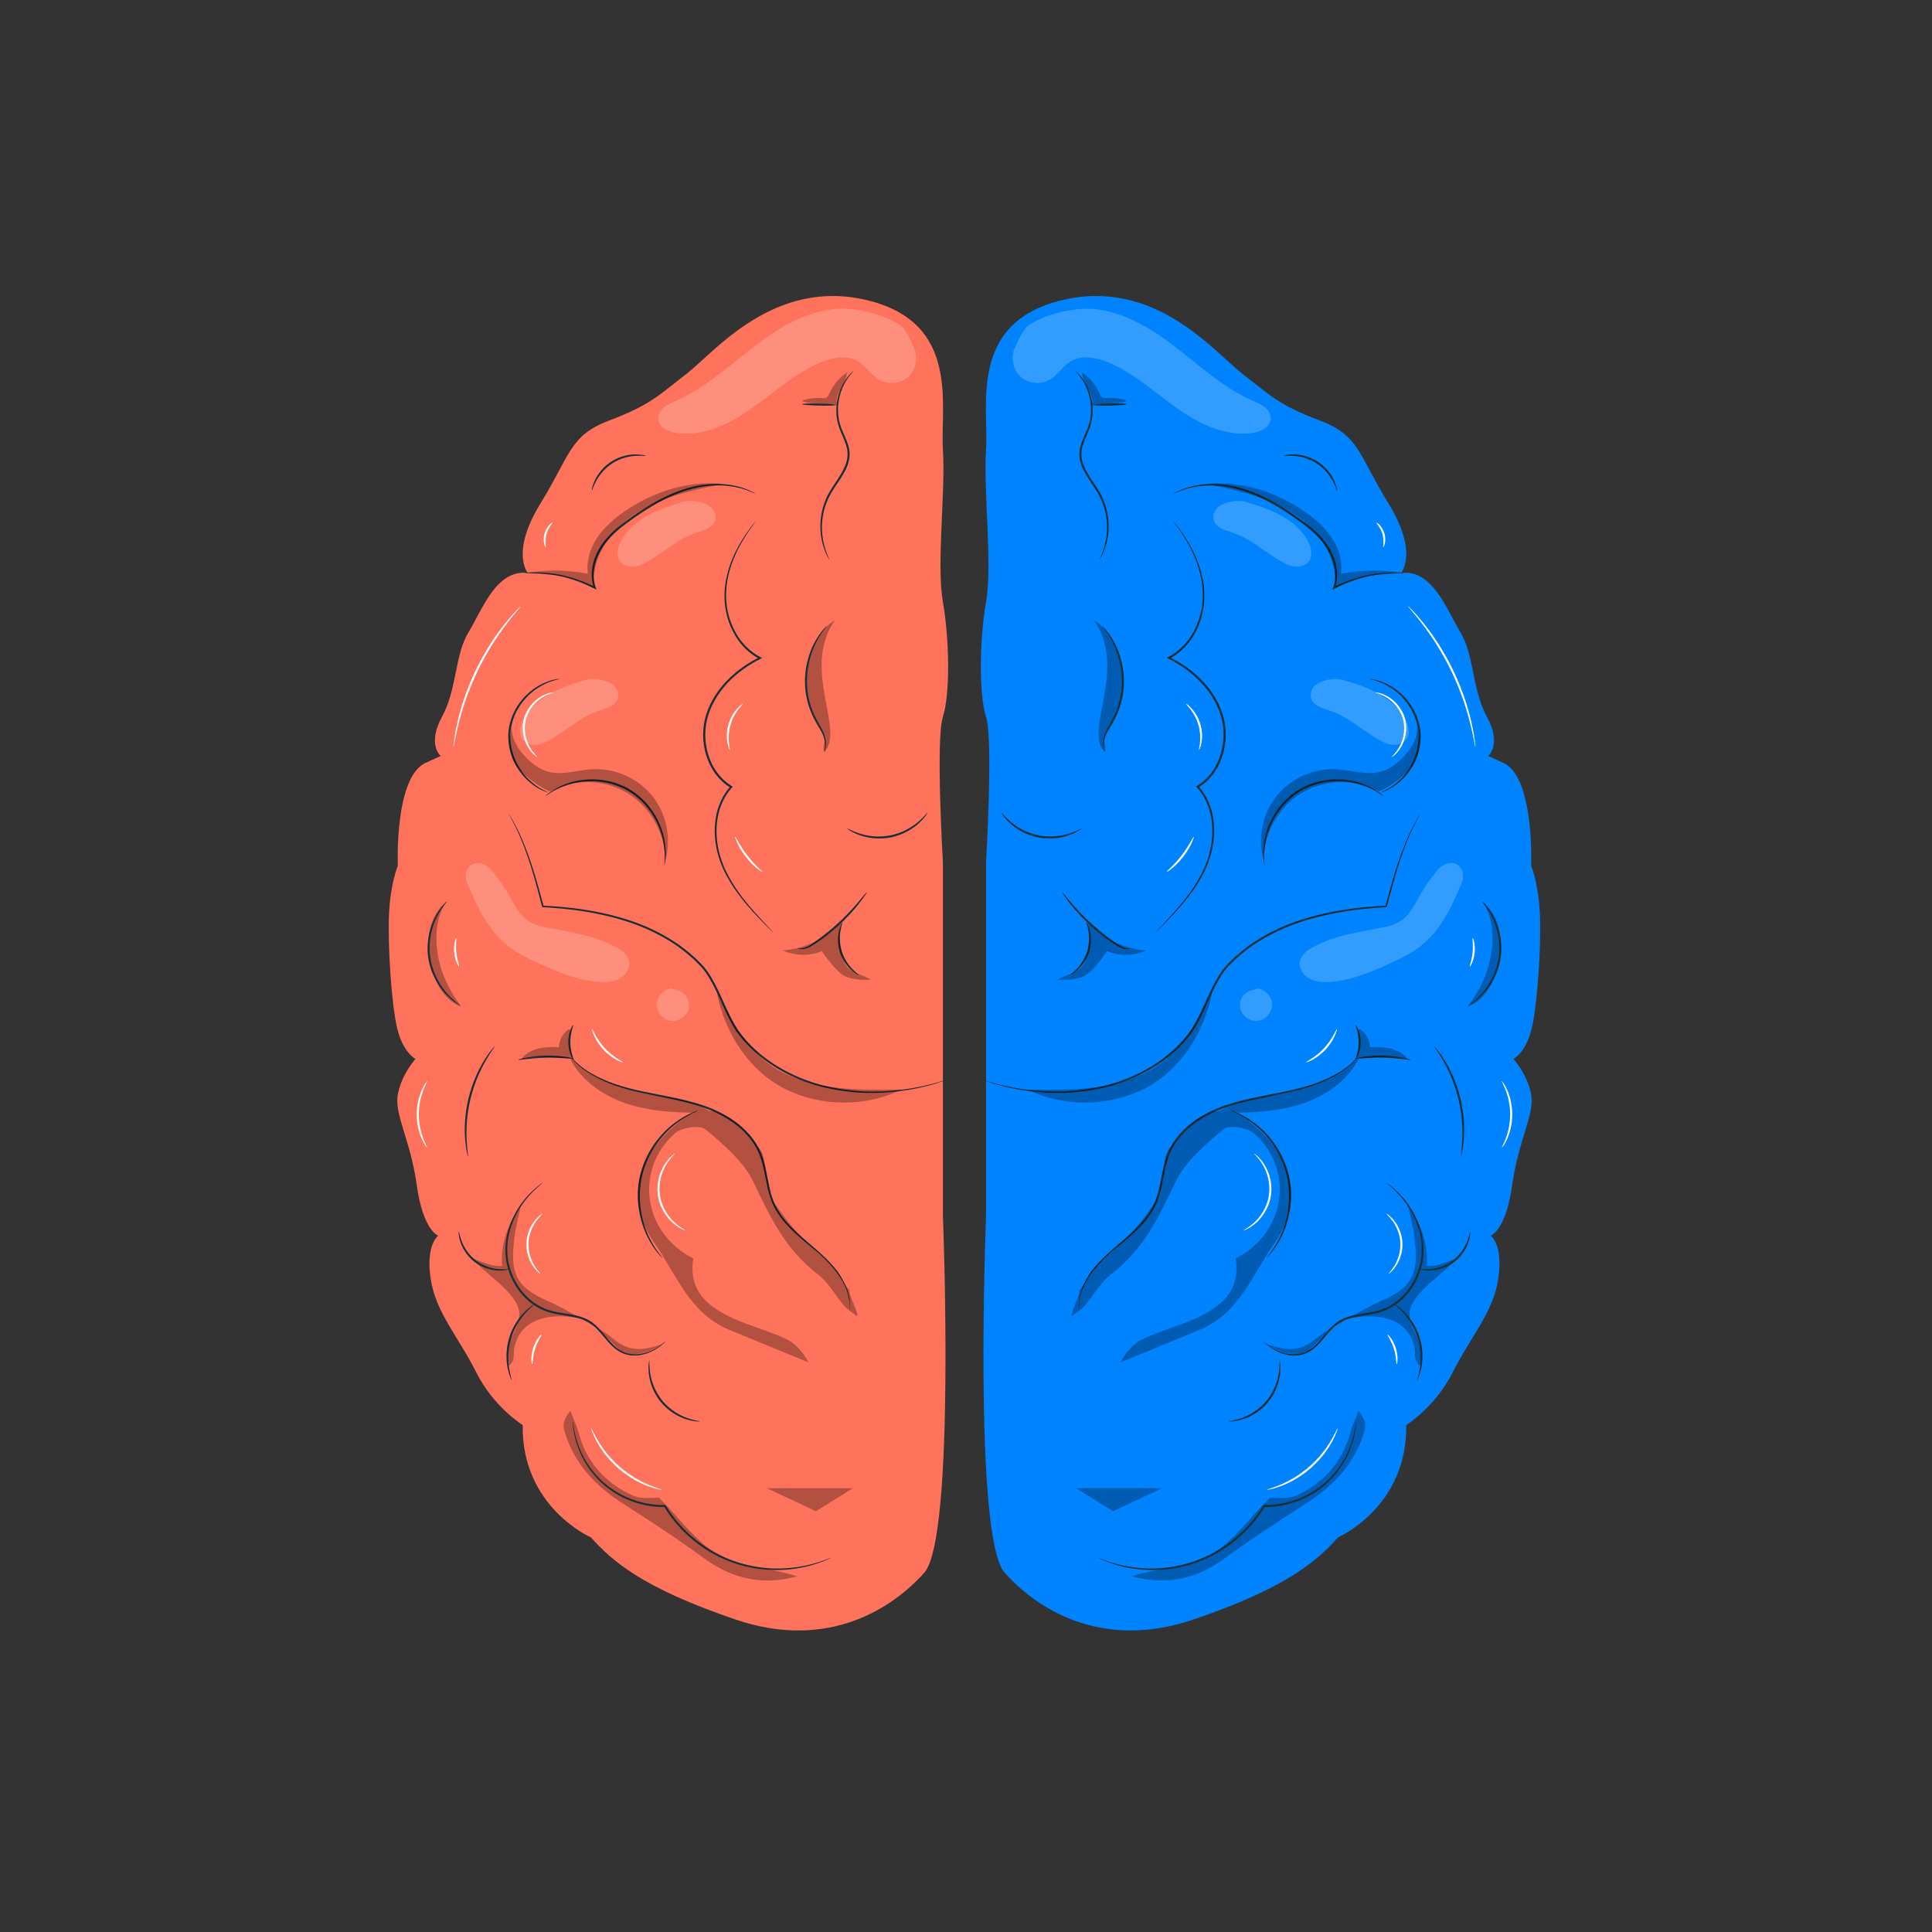 <svg xmlns="http://www.w3.org/2000/svg" xmlns:xlink="http://www.w3.org/1999/xlink" id="Layer_1" x="0px" y="0px" viewBox="0 0 500 500" style="enable-background:new 0 0 500 500;" xml:space="preserve"><rect x="0" y="0" width="500" height="500" fill="#333333" stroke="none"/><style type="text/css">	.st0{fill:#0083FF;}	.st1{opacity:0.3;}	.st2{fill:#1A2E35;}	.st3{opacity:0.2;}	.st4{fill:#FFFFFF;}	.st5{fill:#FF735D;}</style><g>	<g>		<g>			<path class="st0" d="M362.61,148.28c0,0,4.57-5.23-3.27-17.97s-7.51-17.64-17.97-21.56c-10.45-3.92-12.74-6.53-19.93-12.09     s-22.54-24.83-46.72-18.95c-24.18,5.88-18.8,27.44-19.53,38.55s1.71,29.73,0,39.53c-1.71,9.8-1.89,23.85,0,29.73     c1.89,5.88,0,37.57,0,37.57v91.48c0,0-3.34,83.31,4.83,92.46c8.17,9.15,24.88,20.26,48.87,12.09s31.83-15.03,37.38-21.24     c0,0,18.01-7.84,17.66-29.08c0,0,7.49-4.57,12.07-13.72c4.57-9.15,10.45-15.36,11.76-24.18s-1.96-11.11-1.96-11.11     s3.92-1.31,5.55-13.07c1.63-11.76,5.88-18.3,4.9-23.52c-0.98-5.23-4.57-9.15-4.57-9.15s3.23-1.63,4.72-7.84s2.47-21.24,2.14-29.4     c-0.33-8.17-2.29-12.74-2.29-12.74s0.98-23.52-7.51-26.79l-3.59-1.63c0,0,3.59-2.94-0.33-10.13c-3.92-7.19-3.27-16.01-6.86-21.89     C374.37,157.76,370.77,147.3,362.61,148.28z"></path>		</g>		<g>			<g>				<g class="st1">					<path d="M364.43,312.19c-0.05,0.01-0.08,0.02-0.1,0.03C364.35,312.21,364.39,312.2,364.43,312.19z"></path>				</g>				<g class="st1">					<path d="M364.33,312.21C364.29,312.22,364.28,312.23,364.33,312.21L364.33,312.21z"></path>				</g>				<g class="st1">					<path d="M364.43,312.19C364.54,312.15,364.66,312.12,364.43,312.19L364.43,312.19z"></path>				</g>				<g class="st1">					<path d="M366.06,320.12c-0.32-2.67-1.08-5.29-1.63-7.94c3.02,3.95,5.31,9.53,4.83,15.43c2.79,0.32,6.65-1.67,7.84-1.99       c-3.3,3.89-11.01,8.53-12.15,13.23c-1.18,4.91,4.99,9.12,2.49,14.59c-1.78-1.58-0.96-2.79-1.34-4.62       c-1.94-9.3-12.54-8.71-17.44-7.46c2.9-1.7,5.89-3.41,8.69-4.62C365.95,333.03,367.17,329.32,366.06,320.12z"></path>				</g>				<g class="st1">					<path d="M343.54,344.31c0.48-0.26,0.97-0.54,1.47-0.83l-6.73,6.41c-1.6,0.56-4.86,1.56-10.64-2.14       C337.52,351.49,339.45,346.56,343.54,344.31z"></path>				</g>				<g class="st1">					<path d="M348.66,341.36c-1.24,0.73-2.47,1.45-3.66,2.13l1.22-1.16C346.44,342.07,347.35,341.69,348.66,341.36z"></path>				</g>			</g>			<g class="st1">				<path d="M328.61,387.65c-5.23,5.17-9.64,11.64-15.76,15c-5.78,3.17-13.35,3.09-19.94,5.3c8.86,2.44,16.74,0.72,24.13-4.7      c6.81-5,13.9-9.63,21.03-14.18c7.28-4.65,12.78-10.59,15.14-19.04c0.38-1.38,0.05-2.96-1.64-4.9c-0.74,1.96-1.65,3.88-2.2,5.9      c-2.08,7.65-7.03,12.89-14.03,16.05C333.21,388.05,330.4,387.53,328.61,387.65z"></path>			</g>			<g class="st1">				<path d="M283.15,160.55c8.79,12.57-2.86,28.62,2.77,34.09c0.57-1.59-0.79-3.38,0.17-4.6      C293.88,180.19,291.16,165.44,283.15,160.55z"></path>			</g>			<g class="st1">				<path d="M278.47,385.15c3.58,2.22,6.66,4.14,9.58,5.95c3.94-1.85,8.17-3.83,12.7-5.95      C293.18,385.15,285.87,385.15,278.47,385.15z"></path>			</g>		</g>		<g>			<g>				<path class="st2" d="M254.06,279.38c0-0.01,0.13,0.02,0.38,0.09c0.27,0.08,0.63,0.19,1.09,0.32c0.49,0.15,1.07,0.33,1.76,0.54      c0.7,0.2,1.52,0.37,2.44,0.6c3.67,0.86,9.11,1.77,15.86,1.53c3.37-0.2,7.04-0.64,10.89-1.62c3.83-1.02,7.8-2.58,11.59-4.91      c3.77-2.32,7.39-5.44,10.19-9.34c2.62-4.06,4.15-8.94,6.77-13.44c0.61-1.02,1.26-2.02,2.04-2.92c0.77-0.9,1.63-1.68,2.45-2.5      c1.74-1.53,3.52-2.98,5.43-4.17c3.78-2.44,7.79-4.23,11.75-5.5c7.94-2.55,15.54-3.36,22.01-3.67l-0.18,0.15      c1.03-3.83,1.99-7.29,2.97-10.3c0.97-3.01,1.96-5.55,2.86-7.59c1.82-4.08,3.25-6.12,3.25-6.12c0.01,0.01-0.06,0.14-0.2,0.41      c-0.16,0.29-0.37,0.68-0.64,1.17c-0.54,1.04-1.33,2.58-2.2,4.62c-0.87,2.04-1.83,4.59-2.76,7.6c-0.95,3-1.88,6.47-2.88,10.3      l-0.04,0.14l-0.15,0.01c-6.44,0.35-14,1.19-21.87,3.74c-3.93,1.27-7.89,3.05-11.62,5.46c-1.89,1.18-3.64,2.61-5.36,4.12      c-0.8,0.81-1.66,1.59-2.41,2.46c-0.75,0.86-1.39,1.84-1.98,2.84c-2.58,4.43-4.11,9.31-6.79,13.46      c-2.88,4.01-6.53,7.13-10.37,9.48c-3.85,2.34-7.87,3.91-11.74,4.92c-3.88,0.97-7.59,1.39-10.98,1.57      c-6.8,0.19-12.26-0.78-15.93-1.7c-0.92-0.25-1.74-0.43-2.43-0.65c-0.68-0.23-1.27-0.43-1.75-0.59      c-0.45-0.16-0.81-0.28-1.07-0.37C254.17,279.44,254.05,279.39,254.06,279.38z"></path>			</g>		</g>		<g>			<g>				<path class="st2" d="M279.29,338.92c-0.01,0-0.02-0.09-0.04-0.27c-0.02-0.21-0.03-0.47-0.06-0.8c0.02-0.7,0.03-1.75,0.38-3.04      c0.62-2.61,2.63-6.07,6.06-9.39c1.7-1.67,3.73-3.3,5.82-5.13c2.08-1.83,4.28-3.87,5.97-6.47c0.84-1.3,1.54-2.73,2.01-4.28      c0.49-1.55,0.81-3.19,1.14-4.86c0.33-1.67,0.66-3.39,1.22-5.09c0.55-1.7,1.39-3.34,2.48-4.81c2.19-2.97,5.13-5.15,8.18-6.73      c3.06-1.6,6.25-2.58,9.3-3.33c6.12-1.45,11.73-2.2,16.25-3.58c4.54-1.31,7.97-3.11,10.1-4.66c1.08-0.76,1.85-1.45,2.36-1.91      c0.23-0.22,0.42-0.4,0.57-0.55c0.13-0.12,0.2-0.18,0.21-0.17c0,0-0.88,1.2-3.02,2.8c-2.11,1.61-5.55,3.48-10.12,4.85      c-4.55,1.43-10.17,2.22-16.24,3.69c-3.03,0.76-6.17,1.74-9.17,3.31c-2.99,1.56-5.87,3.7-7.99,6.58      c-1.07,1.43-1.87,3.01-2.41,4.66c-0.55,1.65-0.88,3.35-1.21,5.02c-0.33,1.67-0.66,3.33-1.16,4.91      c-0.49,1.59-1.22,3.07-2.09,4.39c-1.75,2.66-3.99,4.71-6.09,6.53c-2.11,1.83-4.15,3.43-5.85,5.07      c-3.42,3.25-5.44,6.63-6.12,9.17C279.07,337.43,279.38,338.93,279.29,338.92z"></path>			</g>		</g>		<g>			<g>				<path class="st2" d="M365.11,274.28c-0.03,0.16-3.2-0.49-7.16-0.56c-3.96-0.09-7.15,0.42-7.17,0.26      c-0.01-0.07,0.77-0.28,2.07-0.48c1.3-0.2,3.11-0.35,5.11-0.31s3.81,0.27,5.1,0.52C364.35,273.97,365.13,274.21,365.11,274.28z"></path>			</g>		</g>		<g>			<g>				<path class="st2" d="M350.86,265.24c0.1-0.09,1.31,1.83,1.27,4.53c-0.01,2.7-1.25,4.6-1.34,4.51c-0.15-0.06,0.81-1.97,0.81-4.51      C351.63,267.22,350.7,265.3,350.86,265.24z"></path>			</g>		</g>		<g>			<g>				<path class="st2" d="M327.74,325.62c-0.11-0.08,1.8-1.92,3.57-5.69c0.89-1.87,1.67-4.24,2.06-6.95c0.4-2.7,0.34-5.76-0.37-8.83      c-0.76-3.06-2.09-5.81-3.68-8.04c-1.58-2.24-3.35-3.99-4.99-5.25c-3.29-2.55-5.83-3.32-5.76-3.45c0.01-0.02,0.16,0.03,0.45,0.13      c0.29,0.11,0.73,0.24,1.26,0.49c1.08,0.46,2.59,1.27,4.28,2.52s3.53,3,5.16,5.27c1.63,2.26,3.02,5.06,3.79,8.2      c0.74,3.15,0.77,6.27,0.34,9.02c-0.43,2.76-1.27,5.16-2.21,7.04c-0.94,1.89-1.92,3.29-2.67,4.19c-0.36,0.47-0.69,0.78-0.9,1.01      C327.87,325.52,327.75,325.64,327.74,325.62z"></path>			</g>		</g>		<g>			<g>				<path class="st2" d="M326.88,347.07c0.04-0.05,0.77,0.76,2.42,1.74c0.82,0.48,1.88,1.01,3.19,1.35c1.3,0.33,2.88,0.49,4.5,0.02      c1.64-0.43,3.13-1.63,4.44-3.15c1.34-1.49,2.57-3.33,4.44-4.75c1.9-1.43,4.37-1.95,6.81-2.32c2.44-0.38,4.99-0.77,7.21-2.14      c1.12-0.64,2.14-1.43,3.02-2.33c0.9-0.88,1.68-1.86,2.32-2.9c1.33-2.06,2.11-4.33,2.5-6.54c0.35-2.22,0.22-4.38-0.17-6.35      c-0.41-1.96-1.09-3.72-1.86-5.24c-1.55-3.06-3.45-5.14-4.82-6.47c-0.69-0.66-1.25-1.16-1.65-1.47c-0.39-0.32-0.59-0.5-0.58-0.51      s0.23,0.13,0.65,0.43c0.42,0.29,1.01,0.76,1.73,1.41c1.43,1.29,3.39,3.36,5.01,6.45c0.81,1.54,1.52,3.32,1.96,5.32      c0.42,2,0.56,4.22,0.22,6.51c-0.38,2.27-1.18,4.61-2.54,6.74c-0.66,1.07-1.46,2.09-2.39,3c-0.91,0.93-1.96,1.75-3.13,2.41      c-1.15,0.68-2.4,1.17-3.66,1.5c-1.26,0.32-2.52,0.5-3.74,0.7c-2.43,0.37-4.8,0.86-6.6,2.2c-1.79,1.33-3.03,3.14-4.4,4.65      c-1.34,1.52-2.93,2.79-4.67,3.21c-1.72,0.47-3.35,0.28-4.68-0.1c-1.34-0.37-2.4-0.94-3.22-1.46      C327.55,347.93,326.88,347.07,326.88,347.07z"></path>			</g>		</g>		<g>			<g>				<path class="st2" d="M318.11,367.85c-0.01-0.1,1.27-0.17,3.2-0.85c1.91-0.66,4.45-2.06,6.43-4.44c1.98-2.39,2.89-5.14,3.19-7.14      c0.31-2.01,0.15-3.29,0.25-3.3c0.03,0,0.1,0.31,0.16,0.89c0.06,0.58,0.07,1.42-0.04,2.46c-0.21,2.06-1.09,4.94-3.15,7.43      c-2.06,2.48-4.73,3.88-6.72,4.46c-1,0.3-1.83,0.44-2.41,0.49C318.43,367.9,318.11,367.89,318.11,367.85z"></path>			</g>		</g>		<g>			<g>				<path class="st2" d="M284.18,403.16c0.01-0.02,0.29,0.08,0.82,0.29c0.52,0.21,1.31,0.49,2.33,0.83c2.04,0.64,5.08,1.41,8.9,1.61      c3.81,0.2,8.44-0.24,13.2-1.95c4.74-1.72,9.59-4.74,13.52-9.05c1.53-1.66,2.86-3.45,3.95-5.26l0.08-0.13h0.15      c5.05,0.08,9.73-1.53,13.28-3.88c3.6-2.34,6.04-5.43,7.57-8.21c1.54-2.8,2.22-5.31,2.56-7.04c0.17-0.87,0.27-1.55,0.32-2.01      c0.05-0.46,0.09-0.7,0.11-0.7s0.01,0.24-0.01,0.71c-0.02,0.46-0.08,1.15-0.23,2.03c-0.29,1.75-0.92,4.31-2.44,7.17      c-1.51,2.85-3.97,6.01-7.62,8.43c-3.61,2.42-8.38,4.09-13.55,4.02l0.23-0.13c-1.11,1.84-2.46,3.66-4.01,5.35      c-3.99,4.38-8.92,7.44-13.74,9.16c-4.84,1.71-9.53,2.11-13.38,1.86c-3.87-0.25-6.91-1.08-8.95-1.79      c-1.02-0.37-1.79-0.68-2.31-0.92C284.44,403.31,284.17,403.18,284.18,403.16z"></path>			</g>		</g>		<g>			<g>				<path class="st2" d="M366.8,357.17c-0.09-0.03,0.37-1.19,0.66-3.14c0.3-1.94,0.35-4.73-0.52-7.61      c-0.86-2.88-2.43-5.18-3.75-6.64c-1.32-1.47-2.34-2.19-2.28-2.26c0.02-0.03,0.29,0.12,0.75,0.45c0.46,0.32,1.09,0.84,1.8,1.56      c1.42,1.42,3.09,3.76,3.99,6.74c0.89,2.98,0.78,5.86,0.38,7.82c-0.2,0.99-0.44,1.77-0.65,2.29      C366.97,356.91,366.83,357.18,366.8,357.17z"></path>			</g>		</g>		<g>			<g>				<path class="st2" d="M367.44,328.46c0.01-0.09,1.03,0.12,2.66-0.02c1.61-0.12,3.87-0.71,5.85-2.19c1.98-1.49,3.18-3.48,3.75-5      c0.59-1.52,0.67-2.56,0.77-2.54c0.03,0,0.05,0.26,0.01,0.73c-0.04,0.47-0.16,1.14-0.42,1.94c-0.5,1.59-1.7,3.73-3.79,5.29      s-4.48,2.11-6.15,2.14c-0.84,0.02-1.52-0.05-1.98-0.15C367.68,328.58,367.44,328.5,367.44,328.46z"></path>			</g>		</g>		<g>			<g>				<path class="st2" d="M371.19,270.79c0.03-0.02,0.31,0.3,0.79,0.89c0.49,0.59,1.14,1.5,1.86,2.67c0.74,1.16,1.5,2.62,2.24,4.29      c0.71,1.68,1.37,3.57,1.88,5.62c0.48,2.05,0.76,4.04,0.89,5.86c0.11,1.82,0.09,3.46-0.04,4.83c-0.12,1.37-0.27,2.48-0.44,3.22      c-0.16,0.75-0.26,1.16-0.3,1.16c-0.1-0.02,0.23-1.68,0.36-4.4c0.08-1.36,0.05-2.98-0.08-4.78c-0.16-1.79-0.44-3.75-0.92-5.77      c-0.5-2.01-1.14-3.89-1.81-5.55c-0.7-1.65-1.42-3.11-2.11-4.28C372.16,272.19,371.11,270.85,371.19,270.79z"></path>			</g>		</g>		<g class="st1">			<g>				<path d="M385.83,247.41c0.81-4.78,0.61-10.22-2.27-14.13c4.25,3.34,5.43,8.96,4.59,14.29c-0.84,5.34-3.23,11.1-8.3,12.97      C382.71,256.62,385.01,252.2,385.83,247.41z"></path>			</g>		</g>		<g>			<g>				<path class="st2" d="M380.08,260.23c-0.07-0.09,1.47-0.96,3.33-3.03c1.85-2.03,3.93-5.45,4.48-9.66      c0.54-4.21-0.6-8.04-1.88-10.48c-1.27-2.48-2.54-3.71-2.45-3.78c0.02-0.02,0.35,0.27,0.87,0.86c0.53,0.59,1.22,1.51,1.91,2.75      c1.39,2.44,2.63,6.38,2.07,10.72c-0.57,4.35-2.77,7.84-4.73,9.84c-0.98,1.02-1.89,1.73-2.54,2.17      C380.49,260.06,380.1,260.26,380.08,260.23z"></path>			</g>		</g>		<g>			<g>				<path class="st2" d="M357.46,205.05c-0.08-0.13,2.2-0.74,4.81-3.24c1.3-1.23,2.61-2.96,3.56-5.12c0.96-2.15,1.5-4.77,1.24-7.48      c-0.31-2.7-1.38-5.15-2.77-7.06c-1.38-1.92-3.03-3.34-4.55-4.27c-3.07-1.9-5.42-2.03-5.37-2.17c0-0.02,0.14-0.01,0.41,0.02      c0.26,0.05,0.66,0.06,1.16,0.2c1,0.21,2.42,0.7,4,1.63c1.59,0.92,3.3,2.34,4.75,4.31c1.45,1.95,2.58,4.48,2.9,7.29      c0.27,2.82-0.31,5.52-1.32,7.73c-1.01,2.22-2.39,3.97-3.75,5.2s-2.65,2.01-3.58,2.42c-0.45,0.24-0.84,0.34-1.09,0.44      C357.6,205.03,357.46,205.07,357.46,205.05z"></path>			</g>		</g>		<g>			<g>				<path class="st2" d="M327.25,223.92c-0.02,0-0.05-0.15-0.11-0.46c-0.04-0.3-0.15-0.75-0.17-1.33c-0.11-1.16-0.09-2.86,0.31-4.92      c0.39-2.05,1.24-4.44,2.73-6.78c1.47-2.34,3.64-4.61,6.4-6.24c2.79-1.59,5.83-2.35,8.6-2.47c2.77-0.13,5.27,0.31,7.24,0.99      c1.98,0.67,3.47,1.5,4.42,2.17c0.49,0.31,0.82,0.62,1.07,0.81c0.24,0.19,0.35,0.3,0.34,0.32c-0.07,0.13-2.01-1.7-5.95-2.93      c-1.95-0.62-4.4-1.01-7.1-0.86c-2.7,0.14-5.65,0.9-8.35,2.44c-2.68,1.59-4.8,3.78-6.26,6.05c-1.47,2.27-2.34,4.59-2.77,6.59      C326.76,221.34,327.4,223.92,327.25,223.92z"></path>			</g>		</g>		<g>			<g>				<path class="st2" d="M303.49,134.74c0.01,0,0.05,0.04,0.14,0.14c0.1,0.12,0.22,0.26,0.38,0.44c0.33,0.39,0.8,0.98,1.38,1.77      c1.15,1.59,2.78,3.98,4.2,7.32c0.71,1.67,1.33,3.58,1.72,5.72c0.41,2.13,0.52,4.51,0.18,6.98c-0.19,1.24-0.49,2.49-0.9,3.74      c-0.44,1.25-1.01,2.49-1.72,3.68c-1.43,2.38-3.54,4.55-6.25,5.95v-0.45c3.08,1.52,6.11,3.59,8.67,6.31      c2.56,2.71,4.65,6.13,5.53,10.02c0.74,3.43,0.43,6.98-0.75,10.1c-1.17,3.12-3.3,5.79-5.98,7.38l0.06-0.39      c2.15,2.4,3.37,5.37,3.82,8.27c0.46,2.91,0.25,5.76-0.33,8.33c-0.59,2.58-1.57,4.9-2.69,6.91c-1.11,2.02-2.33,3.77-3.52,5.29      c-2.38,3.03-4.53,5.21-5.99,6.71c-0.72,0.72-1.29,1.28-1.7,1.69c-0.18,0.17-0.33,0.31-0.45,0.43c-0.1,0.09-0.16,0.14-0.16,0.13      s0.04-0.06,0.13-0.17c0.11-0.12,0.25-0.27,0.42-0.46c0.4-0.42,0.94-1,1.64-1.75c1.42-1.53,3.53-3.74,5.86-6.78      c1.16-1.52,2.35-3.27,3.43-5.28c1.09-2,2.04-4.28,2.6-6.82c0.55-2.54,0.74-5.33,0.28-8.17c-0.45-2.83-1.65-5.7-3.73-8.01      l-0.21-0.23l0.26-0.16c2.57-1.54,4.61-4.11,5.74-7.13c1.14-3.02,1.44-6.48,0.72-9.8c-0.85-3.77-2.89-7.11-5.39-9.77      c-2.51-2.68-5.48-4.72-8.51-6.22l-0.44-0.22l0.44-0.23c2.62-1.34,4.67-3.43,6.08-5.74c0.7-1.16,1.26-2.37,1.7-3.59      c0.41-1.23,0.72-2.45,0.91-3.66c0.72-4.87-0.44-9.23-1.77-12.53c-1.37-3.33-2.95-5.73-4.05-7.34c-0.56-0.8-1-1.41-1.31-1.82      c-0.14-0.19-0.25-0.34-0.34-0.47C303.52,134.8,303.48,134.74,303.49,134.74z"></path>			</g>		</g>		<g>			<g>				<path class="st2" d="M303.62,127.82c-0.01-0.02,0.22-0.15,0.66-0.4c0.44-0.24,1.11-0.57,2.01-0.9c1.79-0.67,4.53-1.35,7.97-1.26      c3.43,0.04,7.5,0.94,11.64,2.8c4.14,1.85,8.35,4.54,12.49,7.72c2.71,2.14,5.12,4.66,6.44,7.62c1.33,2.92,1.62,6.18,0.61,8.82      l-0.32-0.28c2.55-1.24,4.99-2.17,7.23-2.74c2.23-0.59,4.23-0.84,5.88-0.95s2.95-0.09,3.83-0.06c0.41,0.02,0.74,0.04,1.01,0.06      c0.23,0.02,0.34,0.03,0.34,0.04s-0.12,0.02-0.35,0.03c-0.27,0-0.6,0.01-1.01,0.01c-0.88,0.02-2.17,0.04-3.81,0.19      c-1.63,0.15-3.61,0.44-5.81,1.05c-2.2,0.6-4.61,1.54-7.12,2.79l-0.52,0.26l0.2-0.54c0.93-2.52,0.65-5.64-0.65-8.45      c-1.28-2.85-3.63-5.3-6.3-7.42c-4.1-3.14-8.29-5.84-12.36-7.68c-4.07-1.86-8.07-2.78-11.45-2.87c-3.39-0.14-6.11,0.48-7.89,1.08      c-0.9,0.3-1.58,0.59-2.03,0.8C303.88,127.74,303.63,127.84,303.62,127.82z"></path>			</g>		</g>		<g>			<g>				<path class="st2" d="M332.06,117.98c-0.01-0.03,0.24-0.12,0.7-0.21c0.46-0.1,1.14-0.18,1.98-0.17c1.67,0,4.06,0.45,6.26,1.86      c2.19,1.41,3.6,3.4,4.29,4.92c0.35,0.77,0.56,1.42,0.66,1.87c0.1,0.46,0.13,0.72,0.09,0.72c-0.09,0.02-0.32-0.99-1.09-2.43      c-0.75-1.44-2.15-3.3-4.24-4.64s-4.36-1.84-5.98-1.93C333.09,117.87,332.07,118.07,332.06,117.98z"></path>			</g>		</g>		<g>			<g>				<path class="st2" d="M282.85,104.81c0-0.15,1.96-0.31,4.38-0.37c2.42-0.06,4.39,0.02,4.39,0.16c0,0.15-1.96,0.31-4.38,0.37      C284.82,105.03,282.85,104.96,282.85,104.81z"></path>			</g>		</g>		<g>			<g>				<path class="st2" d="M284.58,144.79c-0.05-0.03,0.32-0.67,0.78-1.91c0.46-1.23,0.98-3.09,1.12-5.44      c0.11-2.34-0.21-5.19-1.45-8.04c-0.61-1.42-1.5-2.79-2.46-4.21c-0.95-1.42-1.97-2.9-2.64-4.64c-0.33-0.87-0.55-1.78-0.58-2.69      c-0.05-0.92,0.11-1.82,0.36-2.66c0.51-1.68,1.31-3.13,1.84-4.59c1.08-2.91,0.93-5.83,0.36-8.08c-0.57-2.28-1.58-3.95-2.35-5.01      c-0.79-1.05-1.34-1.55-1.3-1.59c0.01-0.01,0.15,0.1,0.41,0.34c0.27,0.23,0.62,0.61,1.05,1.12c0.83,1.04,1.91,2.71,2.55,5.04      c0.63,2.3,0.83,5.31-0.26,8.34c-0.53,1.5-1.33,2.96-1.8,4.57c-0.51,1.6-0.44,3.37,0.22,5.02c1.32,3.31,3.86,5.85,5.06,8.84      c1.26,2.94,1.53,5.87,1.38,8.26c-0.18,2.4-0.77,4.27-1.3,5.5c-0.27,0.61-0.5,1.08-0.68,1.38      C284.69,144.64,284.6,144.8,284.58,144.79z"></path>			</g>		</g>		<g>			<g>				<path class="st2" d="M285.92,194.64c-0.02,0.01-0.08-0.1-0.18-0.31c-0.09-0.22-0.2-0.55-0.27-1c-0.14-0.89-0.03-2.25,0.61-3.73      c0.6-1.5,1.73-3.05,2.54-4.95c0.83-1.89,1.44-4.11,1.65-6.49c0.41-4.79-0.85-9.1-2.29-11.87c-1.42-2.81-2.86-4.2-2.76-4.28      c0.03-0.02,0.37,0.33,0.97,0.99c0.57,0.68,1.36,1.72,2.12,3.12c1.55,2.77,2.9,7.18,2.48,12.09c-0.21,2.44-0.85,4.72-1.73,6.64      c-0.87,1.95-2.02,3.46-2.64,4.9c-0.66,1.42-0.82,2.7-0.75,3.56C285.75,194.17,285.97,194.62,285.92,194.64z"></path>			</g>		</g>		<g>			<g>				<path class="st2" d="M259.14,210.31c0.08-0.06,0.83,1.03,2.42,2.38c1.57,1.35,4.11,2.89,7.22,3.51c3.12,0.62,6.05,0.15,8.02-0.5      c1.99-0.64,3.09-1.36,3.14-1.28c0.02,0.03-0.24,0.23-0.75,0.55c-0.51,0.31-1.27,0.71-2.27,1.09c-1.98,0.76-5.01,1.3-8.24,0.66      c-3.23-0.64-5.82-2.29-7.37-3.75c-0.78-0.73-1.34-1.39-1.69-1.87C259.27,210.62,259.11,210.33,259.14,210.31z"></path>			</g>		</g>		<g>			<g>				<path class="st2" d="M292.78,245.36c0.01,0.02-0.28,0.24-0.91,0.28c-0.63,0.05-1.54-0.18-2.49-0.71      c-1.87-1.11-4.31-2.84-6.78-5.04s-4.45-4.45-5.77-6.15c-0.66-0.85-1.17-1.57-1.5-2.07c-0.33-0.51-0.5-0.8-0.47-0.82      c0.07-0.05,0.87,1.02,2.26,2.65c1.39,1.63,3.39,3.82,5.84,5.99c2.43,2.17,4.83,3.95,6.61,5.11c0.9,0.56,1.72,0.82,2.3,0.83      C292.45,245.46,292.76,245.31,292.78,245.36z"></path>			</g>		</g>		<g>			<g>				<path class="st2" d="M276.95,252.32c-0.05-0.07,0.69-0.54,1.65-1.53c0.96-0.98,2.1-2.55,2.73-4.55s0.59-3.94,0.36-5.29      c-0.22-1.36-0.56-2.17-0.47-2.2c0.05-0.03,0.52,0.74,0.84,2.13c0.33,1.38,0.44,3.42-0.22,5.52s-1.92,3.72-2.98,4.66      C277.8,252.01,276.98,252.37,276.95,252.32z"></path>			</g>		</g>		<g class="st1">			<g>				<path d="M356.9,204.81c-6.16-3.35-14.1-3.17-20.1,0.46s-9.84,10.58-9.73,17.6c-1.69-5.7-0.42-12.19,3.28-16.83      c3.7-4.65,9.75-7.33,15.68-6.96c3.83,0.24,7.72,1.66,11.41,0.61c2.1-0.6,3.91-1.95,5.46-3.49c2.21-2.2,4.07-5.11,3.82-8.21      c0,0,2.25,7.01-2.04,11.29C360.38,203.55,356.9,204.81,356.9,204.81z"></path>			</g>		</g>		<g class="st1">			<g>				<path d="M337.77,132.5c2.66,1.86,5.16,4.03,6.94,6.74s2.8,6.02,2.34,9.23c6.08-1.04,10.26-1.02,16.37-0.2      c-7.07,0.57-12.12,0.24-17.89,3.92c0.46-5.21-1.69-10.44-5.14-14.38c-3.45-3.93-8.1-6.67-12.98-8.54      c-4.88-1.88-10.03-2.95-15.15-4.02C321.24,124.33,330.37,127.33,337.77,132.5z"></path>			</g>		</g>		<g class="st1">			<g>				<path d="M282.69,104.75c2.1-0.14,4.2-0.27,6.3-0.41c0.92-0.06,1.89-0.14,2.67-0.64c-1.67-0.58-3.46-0.81-5.22-0.67      c-0.34,0.03-0.7,0.06-1.02-0.08c-0.46-0.21-0.69-0.72-0.89-1.19c-0.97-2.15-2.54-4.03-4.48-5.37c-0.03,1.49,0.79,2.83,1.51,4.13      c0.72,1.3,1.39,2.78,1.02,4.22"></path>			</g>		</g>		<g class="st1">			<g>				<path d="M282.24,239.45c3.83,3.75,9,6.1,14.35,6.53c-3.13,1.46-6.88,1.52-10.05,0.17c-1.48,2.06-2.97,4.15-4.92,5.77      c-1.95,1.63-5.34,1.78-7.87,1.62c2.22-1.33,5.46-1.77,6.73-4.02c1.02-1.81,1.24-3.94,1.44-6c0.16-1.67,0.25-3.59-0.94-4.78"></path>			</g>		</g>		<g class="st1">			<g>				<path d="M363.99,273.69c-1.12-1.27-2.73-2.02-4.38-2.38c-1.65-0.36-3.36-0.35-5.05-0.31c-0.05-1.75-0.95-3.47-2.36-4.5      c-0.11-0.08-0.24-0.16-0.38-0.14c-0.31,0.06-0.28,0.5-0.19,0.8c0.59,1.9,0.42,4.03-0.47,5.81c-0.13,0.26-0.25,0.62-0.02,0.79      c0.1,0.07,0.22,0.08,0.34,0.08c2.09,0.08,4.17-0.22,6.26-0.36c2.09-0.15,4.23-0.14,6.21,0.53"></path>			</g>		</g>		<g class="st1">			<g>				<path d="M279.25,333.99c3.3-3.63,1.34-3.71,5.05-6.91c9.01-7.78,10.52-10.27,14.81-16.12c1.27-1.73,1.03-4.06,1.55-6.05      c0.64-2.44,0.52-5.81,1.81-7.43c4.06-5.39,8.32-9.68,13.26-10.03c2.81-1.8,8.26-3.2,11.14-3.58c4.96-0.66,7.85-1.29,12.56-2.96      c4.71-1.66,8.34-3.24,11.52-7.09l0.65,0.27c-3.14,6.14-9.49,10.13-16.12,12.01c-5.16,1.46-10.55,1.8-15.93,1.88      c0.65,0.22,1.3,0.48,1.97,0.84c15.43,11.41,14.79,23.6,8.3,32.9c-5.63,8.06-9.08,18.14-19.21,22.37      c-6.89,2.88-13.8,5.68-20.71,8.52c1.35-2.41,3.2-4.79,5.64-5.97c4.48-2.17,9.42-3.39,13.96-5.47      c6.38-2.92,11.58-6.92,10.29-15.51c12.95-6.49,15.34-22.81,4.82-32.28c-1.73-1.56-6.52-2.34-7.94-1.14      c-4.76,3.99-9.99,8.41-12.54,13.83c-4.23,8.98-8.37,17.5-16.54,23.67c-2.76,2.09-4.51,5.49-6.86,8.18      c-0.92,1.06-2.2,1.81-3.32,2.7C276.79,340,279.88,334.6,279.25,333.99z"></path>			</g>		</g>		<g class="st1">			<g>				<path d="M297.54,277.05c7.77-4.27,12.43-12.95,16.14-20.26c-1.9,10.3-8.22,20.28-17.57,24.99c-9.36,4.71-20.92,4.77-30.33,0.16      C276.62,282.18,288.04,282.27,297.54,277.05z"></path>			</g>		</g>	</g>	<g class="st3">		<g>			<path class="st4" d="M341.06,176.87c1.31-0.74,2.83-1.08,4.34-1.15c0.84-0.04,1.68,0.09,2.49,0.33c2.92,0.88,5.83,1.82,8.51,3.25     c3.02,1.61,5.76,3.9,7.34,6.94c0.81,1.57,1.26,3.58,0.25,5.03c-0.78,1.13-2.28,1.59-3.64,1.46c-1.37-0.13-2.63-0.76-3.81-1.46     c-4.11-2.42-7.73-5.79-12.25-7.3c-2.05-0.69-4.61-1.3-5.04-3.53C338.99,179,339.8,177.58,341.06,176.87z"></path>		</g>	</g>	<g class="st3">		<g>			<path class="st4" d="M315.88,130.79c1.31-0.74,2.83-1.08,4.34-1.15c0.84-0.04,1.68,0.09,2.49,0.33c2.92,0.88,5.83,1.82,8.51,3.25     c3.02,1.61,5.76,3.9,7.34,6.94c0.81,1.57,1.26,3.58,0.25,5.03c-0.78,1.13-2.28,1.59-3.64,1.46c-1.37-0.13-2.63-0.76-3.81-1.46     c-4.11-2.42-7.73-5.79-12.25-7.3c-2.05-0.69-4.61-1.3-5.04-3.53C313.8,132.92,314.61,131.5,315.88,130.79z"></path>		</g>	</g>	<g class="st3">		<g>			<path class="st4" d="M262.7,89.91c1.08-2.17,1.95-4.84,4.04-6.08c3.04-1.81,6.3-2.99,11.29-3.7l0,0     c8.74-1.3,17.32,3.1,24.42,8.36s13.56,11.59,21.64,15.17c1.1,0.49,2.25,0.93,3.19,1.69c0.94,0.75,1.67,1.9,1.58,3.1     c-0.15,2.11-2.55,3.26-4.63,3.58c-6.98,1.06-13.87-2.32-19.63-6.39s-11.05-9-17.54-11.77c-3.21-1.37-7.08-2.12-10.05-0.3     c-2.04,1.25-3.31,3.53-5.38,4.72c-2.36,1.36-5.59,0.99-7.57-0.88C262.05,95.55,261.48,92.35,262.7,89.91z"></path>		</g>	</g>	<g>		<g>			<path class="st4" d="M381.84,193.3c-0.04,0.01-0.16-0.56-0.36-1.58c-0.18-1.02-0.5-2.49-0.94-4.28c-0.43-1.8-1.05-3.92-1.84-6.23     c-0.81-2.31-1.81-4.81-3.02-7.35c-1.23-2.54-2.55-4.89-3.84-6.97c-1.31-2.07-2.57-3.88-3.7-5.34c-1.12-1.47-2.07-2.64-2.75-3.42     c-0.67-0.79-1.03-1.24-1-1.27s0.44,0.38,1.16,1.13c0.73,0.74,1.72,1.88,2.89,3.33c1.17,1.44,2.47,3.24,3.82,5.31     c1.32,2.08,2.66,4.44,3.9,7c1.22,2.57,2.21,5.09,3,7.43c0.77,2.34,1.35,4.48,1.74,6.3c0.4,1.82,0.66,3.3,0.78,4.34     C381.82,192.73,381.88,193.3,381.84,193.3z"></path>		</g>	</g>	<g>		<g>			<path class="st4" d="M360.15,195.93c-0.07-0.08,0.94-0.81,1.91-2.48c0.97-1.63,1.79-4.35,1.07-7.2c-0.74-2.84-2.77-4.84-4.4-5.8     c-1.65-1-2.89-1.16-2.86-1.26c0-0.03,0.31-0.02,0.86,0.1c0.54,0.11,1.32,0.37,2.2,0.84c1.74,0.91,3.94,2.97,4.73,6     c0.76,3.03-0.18,5.89-1.27,7.53c-0.54,0.84-1.1,1.43-1.52,1.79C360.43,195.79,360.17,195.95,360.15,195.93z"></path>		</g>	</g>	<g>		<g>			<path class="st4" d="M310.31,194.09c-0.09-0.03,0.13-0.74,0.25-1.9c0.13-1.16,0.09-2.8-0.39-4.51c-0.49-1.71-1.32-3.13-2.03-4.05     c-0.72-0.93-1.27-1.42-1.21-1.49c0.03-0.05,0.68,0.35,1.5,1.25c0.82,0.89,1.74,2.35,2.26,4.15c0.51,1.8,0.48,3.52,0.25,4.71     C310.71,193.43,310.36,194.11,310.31,194.09z"></path>		</g>	</g>	<g>		<g>			<path class="st4" d="M356.24,135.28c0.04-0.05,0.4,0.14,0.84,0.62c0.44,0.47,0.94,1.25,1.21,2.21s0.25,1.88,0.11,2.51     c-0.13,0.64-0.34,0.98-0.4,0.96c-0.15-0.04,0.3-1.55-0.22-3.33C357.3,136.45,356.12,135.4,356.24,135.28z"></path>		</g>	</g>	<g>		<g>			<path class="st4" d="M380.39,250.13c-0.15-0.07,0.53-1.61,0.72-3.64c0.22-2.03-0.14-3.68,0.02-3.71     c0.12-0.05,0.73,1.62,0.51,3.77C381.43,248.68,380.5,250.2,380.39,250.13z"></path>		</g>	</g>	<g>		<g>			<path class="st4" d="M388.7,296.99c-0.08-0.05,0.45-0.92,1.02-2.44c0.58-1.51,1.11-3.71,1.11-6.18     c-0.01-2.47-0.56-4.67-1.14-6.17c-0.58-1.51-1.11-2.38-1.03-2.43c0.03-0.02,0.19,0.18,0.45,0.56c0.27,0.38,0.59,0.97,0.93,1.72     c0.69,1.51,1.31,3.77,1.33,6.32c0,2.55-0.61,4.81-1.29,6.32c-0.34,0.76-0.66,1.35-0.92,1.73     C388.89,296.81,388.73,297.01,388.7,296.99z"></path>		</g>	</g>	<g>		<g>			<path class="st4" d="M359.39,329.63c-0.07-0.07,0.68-0.73,1.5-2.08c0.81-1.33,1.62-3.43,1.53-5.82c-0.1-2.39-1.07-4.42-1.98-5.68     c-0.92-1.28-1.72-1.88-1.66-1.96c0.02-0.03,0.24,0.1,0.6,0.37c0.36,0.28,0.84,0.73,1.36,1.36c1.03,1.24,2.11,3.36,2.21,5.89     c0.1,2.53-0.82,4.72-1.75,6.04c-0.46,0.67-0.91,1.16-1.25,1.46C359.63,329.51,359.42,329.65,359.39,329.63z"></path>		</g>	</g>	<g>		<g>			<path class="st4" d="M361.48,353.09c-0.16-0.01-0.06-1.87-0.74-4c-0.66-2.15-1.8-3.62-1.67-3.72c0.09-0.1,1.48,1.29,2.18,3.56     C361.96,351.18,361.61,353.12,361.48,353.09z"></path>		</g>	</g>	<g>		<g>			<path class="st4" d="M321.78,318.45c-0.05-0.09,1.22-0.6,2.8-2.04c1.57-1.41,3.37-3.94,3.83-7.17c0.45-3.23-0.59-6.16-1.7-7.95     c-1.12-1.83-2.2-2.66-2.13-2.74c0.02-0.02,0.3,0.16,0.76,0.57c0.46,0.4,1.07,1.06,1.68,1.97c1.23,1.79,2.38,4.83,1.91,8.22     c-0.49,3.39-2.43,5.99-4.11,7.37c-0.84,0.71-1.61,1.17-2.16,1.43C322.12,318.38,321.79,318.48,321.78,318.45z"></path>		</g>	</g>	<g>		<g>			<path class="st4" d="M327.86,385.57c-0.02-0.1,1.36-0.42,3.45-1.3c1.05-0.43,2.26-1.04,3.55-1.8c1.28-0.78,2.63-1.73,3.94-2.86     c1.3-1.14,2.42-2.35,3.38-3.51c0.93-1.17,1.7-2.29,2.27-3.27c1.16-1.96,1.67-3.28,1.76-3.24c0.03,0.01-0.07,0.35-0.29,0.96     c-0.21,0.61-0.6,1.46-1.14,2.47c-0.54,1.02-1.29,2.18-2.22,3.39c-0.95,1.2-2.09,2.44-3.41,3.6c-1.34,1.15-2.72,2.11-4.04,2.88     c-1.33,0.75-2.58,1.34-3.66,1.73c-1.08,0.4-1.98,0.67-2.61,0.79C328.22,385.55,327.87,385.61,327.86,385.57z"></path>		</g>	</g>	<g>		<g>			<path class="st4" d="M338,274.93c-0.08-0.15,2.44-1.24,4.67-3.67c2.26-2.4,3.15-5,3.31-4.93c0.13,0.01-0.57,2.78-2.92,5.29     C340.73,274.15,338.02,275.05,338,274.93z"></path>		</g>	</g>	<g>		<g>			<path class="st4" d="M301.96,225.62c-0.1-0.13,1.95-1.74,3.87-4.27c1.95-2.51,2.98-4.9,3.13-4.84c0.13,0.03-0.71,2.58-2.71,5.16     C304.28,224.28,302.03,225.74,301.96,225.62z"></path>		</g>	</g>	<g class="st3">		<g>			<path class="st4" d="M377.23,223.85c-1.24-0.9-3.05-0.5-4.26,0.44c-1.21,0.94-2.01,2.3-2.96,3.5     c-4.12,5.27-4.45,10.59-10.99,11.97c-6.54,1.37-13.38,2.14-19.24,5.36c-1.46,0.8-2.96,1.91-3.34,3.53     c-0.43,1.83,0.8,3.75,2.45,4.64c1.66,0.89,3.63,0.96,5.51,0.81c6.49-0.53,12.53-3.41,18.4-6.24c8.05-3.88,11.69-10.23,15.1-18.49     C377.9,229.37,379.99,225.85,377.23,223.85z"></path>		</g>	</g>	<g class="st3">		<g>			<path class="st4" d="M323.99,256.33l1.37-0.5c2.04,0.15,3.82,2,3.88,4.05c0.06,2.03-1.55,3.97-3.55,4.28s-4.13-1.07-4.67-3.02     C320.44,259.08,321.87,256.6,323.99,256.33z"></path>		</g>	</g></g><g>	<g>		<g>			<path class="st5" d="M136.6,148.28c0,0-4.57-5.23,3.27-17.97c7.84-12.74,7.51-17.64,17.97-21.56     c10.45-3.92,12.74-6.53,19.93-12.09c7.19-5.55,22.54-24.83,46.72-18.95c24.18,5.88,18.8,27.44,19.53,38.55s-1.71,29.73,0,39.53     s1.89,23.85,0,29.73c-1.89,5.88,0,37.57,0,37.57v91.48c0,0,3.34,83.31-4.83,92.46s-24.88,20.26-48.87,12.09     s-31.83-15.03-37.38-21.24c0,0-18.01-7.84-17.66-29.08c0,0-7.5-4.57-12.07-13.72s-10.45-15.36-11.76-24.18     c-1.31-8.82,1.96-11.11,1.96-11.11s-3.92-1.31-5.55-13.07c-1.63-11.76-5.88-18.3-4.9-23.52c0.98-5.23,4.57-9.15,4.57-9.15     s-3.23-1.63-4.72-7.84s-2.47-21.24-2.14-29.4c0.33-8.17,2.29-12.74,2.29-12.74s-0.98-23.52,7.51-26.79l3.59-1.63     c0,0-3.59-2.94,0.33-10.13s3.27-16.01,6.86-21.89C124.83,157.76,128.43,147.3,136.6,148.28z"></path>		</g>		<g>			<g>				<g class="st1">					<path d="M134.78,312.19c0.05,0.01,0.08,0.02,0.1,0.03C134.85,312.21,134.82,312.2,134.78,312.19z"></path>				</g>				<g class="st1">					<path d="M134.88,312.21C134.91,312.22,134.92,312.23,134.88,312.21L134.88,312.21z"></path>				</g>				<g class="st1">					<path d="M134.78,312.19C134.66,312.15,134.54,312.12,134.78,312.19L134.78,312.19z"></path>				</g>				<g class="st1">					<path d="M133.14,320.12c0.32-2.67,1.08-5.29,1.63-7.94c-3.02,3.95-5.31,9.53-4.83,15.43c-2.79,0.32-6.65-1.67-7.84-1.99       c3.3,3.89,11.01,8.53,12.15,13.23c1.18,4.91-4.99,9.12-2.49,14.59c1.78-1.58,0.96-2.79,1.34-4.62       c1.94-9.3,12.54-8.71,17.44-7.46c-2.9-1.7-5.89-3.41-8.69-4.62C133.25,333.03,132.03,329.32,133.14,320.12z"></path>				</g>				<g class="st1">					<path d="M155.67,344.31c-0.48-0.26-0.97-0.54-1.47-0.83l6.73,6.41c1.6,0.56,4.86,1.56,10.64-2.14       C161.68,351.49,159.76,346.56,155.67,344.31z"></path>				</g>				<g class="st1">					<path d="M150.54,341.36c1.24,0.73,2.47,1.45,3.66,2.13l-1.22-1.16C152.76,342.07,151.85,341.69,150.54,341.36z"></path>				</g>			</g>			<g class="st1">				<path d="M170.59,387.65c5.23,5.17,9.64,11.64,15.76,15c5.78,3.17,13.35,3.09,19.94,5.3c-8.85,2.44-16.74,0.72-24.13-4.7      c-6.81-5-13.9-9.63-21.03-14.18c-7.28-4.65-12.78-10.59-15.14-19.04c-0.38-1.38-0.05-2.96,1.64-4.9c0.74,1.96,1.65,3.88,2.2,5.9      c2.08,7.65,7.03,12.89,14.03,16.05C166,388.05,168.8,387.53,170.59,387.65z"></path>			</g>			<g class="st1">				<path d="M216.05,160.55c-8.79,12.57,2.86,28.62-2.77,34.09c-0.57-1.59,0.79-3.38-0.17-4.6      C205.33,180.19,208.04,165.44,216.05,160.55z"></path>			</g>			<g class="st1">				<path d="M220.73,385.15c-3.58,2.22-6.66,4.14-9.58,5.95c-3.94-1.85-8.17-3.83-12.7-5.95      C206.02,385.15,213.33,385.15,220.73,385.15z"></path>			</g>		</g>		<g>			<g>				<path class="st2" d="M245.15,279.38c0,0.01-0.12,0.06-0.36,0.14c-0.27,0.09-0.62,0.22-1.07,0.37c-0.48,0.16-1.07,0.36-1.75,0.59      c-0.7,0.22-1.52,0.41-2.43,0.65c-3.67,0.92-9.13,1.9-15.93,1.7c-3.39-0.17-7.1-0.6-10.98-1.57c-3.87-1.01-7.89-2.57-11.74-4.92      c-3.83-2.35-7.49-5.47-10.37-9.48c-2.68-4.15-4.21-9.03-6.79-13.46c-0.59-1-1.23-1.98-1.98-2.84c-0.75-0.87-1.61-1.65-2.41-2.46      c-1.71-1.51-3.47-2.94-5.36-4.12c-3.73-2.42-7.7-4.19-11.62-5.46c-7.87-2.55-15.43-3.39-21.87-3.74l-0.15-0.01l-0.04-0.14      c-1-3.83-1.93-7.3-2.88-10.3c-0.94-3.01-1.9-5.55-2.76-7.6c-0.87-2.04-1.66-3.59-2.2-4.62c-0.27-0.5-0.48-0.88-0.64-1.17      c-0.14-0.27-0.21-0.4-0.2-0.41c0,0,1.43,2.04,3.25,6.12c0.9,2.04,1.9,4.58,2.86,7.59c0.98,3,1.94,6.47,2.97,10.3l-0.18-0.15      c6.47,0.31,14.07,1.12,22.01,3.67c3.96,1.27,7.97,3.06,11.75,5.5c1.91,1.19,3.69,2.64,5.43,4.17c0.82,0.82,1.68,1.61,2.45,2.5      c0.78,0.9,1.43,1.9,2.04,2.92c2.61,4.5,4.15,9.38,6.77,13.44c2.8,3.91,6.41,7.03,10.19,9.34c3.79,2.32,7.77,3.89,11.59,4.91      c3.84,0.97,7.52,1.42,10.89,1.62c6.75,0.24,12.2-0.67,15.86-1.53c0.92-0.23,1.74-0.4,2.44-0.6c0.69-0.21,1.28-0.39,1.76-0.54      c0.46-0.13,0.82-0.24,1.09-0.32C245.02,279.4,245.14,279.37,245.15,279.38z"></path>			</g>		</g>		<g>			<g>				<path class="st2" d="M219.91,338.92c-0.09,0.01,0.22-1.5-0.49-4.05c-0.67-2.55-2.69-5.92-6.12-9.17      c-1.7-1.64-3.74-3.25-5.85-5.07c-2.1-1.83-4.34-3.87-6.09-6.53c-0.87-1.33-1.6-2.81-2.09-4.39c-0.51-1.58-0.83-3.24-1.16-4.91      s-0.67-3.37-1.22-5.02c-0.54-1.65-1.35-3.23-2.41-4.66c-2.12-2.88-5-5.02-7.99-6.58c-3-1.58-6.15-2.55-9.17-3.31      c-6.07-1.47-11.7-2.26-16.24-3.69c-4.56-1.37-8-3.24-10.12-4.85c-2.14-1.6-3.02-2.8-3.02-2.8c0.01-0.01,0.08,0.05,0.21,0.17      c0.15,0.14,0.34,0.32,0.57,0.55c0.52,0.47,1.28,1.15,2.36,1.91c2.13,1.55,5.56,3.35,10.1,4.66c4.53,1.38,10.13,2.12,16.25,3.58      c3.05,0.75,6.24,1.73,9.3,3.33c3.04,1.58,5.99,3.76,8.18,6.73c1.1,1.47,1.93,3.11,2.48,4.81c0.56,1.69,0.9,3.41,1.22,5.09      c0.33,1.67,0.65,3.31,1.13,4.86c0.47,1.55,1.17,2.98,2.01,4.28c1.7,2.6,3.89,4.64,5.97,6.47c2.09,1.83,4.12,3.46,5.82,5.13      c3.42,3.32,5.43,6.78,6.06,9.39c0.36,1.29,0.36,2.34,0.38,3.04c-0.02,0.32-0.04,0.59-0.06,0.8      C219.93,338.83,219.92,338.93,219.91,338.92z"></path>			</g>		</g>		<g>			<g>				<path class="st2" d="M134.09,274.28c-0.01-0.07,0.76-0.31,2.05-0.56c1.29-0.25,3.09-0.48,5.1-0.52      c2.01-0.04,3.82,0.12,5.11,0.31c1.3,0.2,2.08,0.41,2.07,0.48c-0.03,0.16-3.21-0.35-7.17-0.26      C137.29,273.8,134.12,274.44,134.09,274.28z"></path>			</g>		</g>		<g>			<g>				<path class="st2" d="M148.35,265.24c0.15,0.06-0.78,1.98-0.74,4.53c0,2.55,0.96,4.45,0.81,4.51c-0.1,0.09-1.34-1.81-1.34-4.51      C147.04,267.07,148.25,265.15,148.35,265.24z"></path>			</g>		</g>		<g>			<g>				<path class="st2" d="M171.47,325.62c-0.01,0.01-0.13-0.1-0.34-0.32c-0.2-0.23-0.54-0.54-0.9-1.01c-0.75-0.9-1.73-2.31-2.67-4.19      s-1.78-4.28-2.21-7.04c-0.43-2.75-0.39-5.88,0.34-9.02c0.77-3.14,2.16-5.94,3.79-8.2c1.63-2.27,3.47-4.02,5.16-5.27      s3.2-2.06,4.28-2.52c0.53-0.25,0.97-0.38,1.26-0.49c0.29-0.1,0.45-0.15,0.45-0.13c0.06,0.12-2.47,0.89-5.76,3.45      c-1.64,1.27-3.41,3.02-4.99,5.25s-2.92,4.97-3.68,8.04c-0.72,3.07-0.77,6.12-0.37,8.83c0.39,2.71,1.18,5.07,2.06,6.95      C169.67,323.7,171.58,325.54,171.47,325.62z"></path>			</g>		</g>		<g>			<g>				<path class="st2" d="M172.33,347.07c0,0-0.67,0.86-2.31,1.92c-0.82,0.51-1.88,1.09-3.22,1.46c-1.33,0.37-2.96,0.56-4.68,0.1      c-1.74-0.43-3.33-1.69-4.67-3.21c-1.37-1.51-2.61-3.32-4.4-4.65c-1.79-1.34-4.17-1.84-6.6-2.2c-1.22-0.19-2.48-0.38-3.74-0.7      c-1.26-0.32-2.51-0.82-3.66-1.5c-1.17-0.66-2.21-1.49-3.13-2.41c-0.93-0.91-1.73-1.93-2.39-3c-1.36-2.12-2.16-4.46-2.54-6.74      c-0.34-2.29-0.2-4.51,0.22-6.51c0.44-2,1.15-3.79,1.96-5.32c1.62-3.09,3.59-5.16,5.01-6.45c0.72-0.65,1.31-1.12,1.73-1.41      c0.41-0.3,0.64-0.44,0.65-0.43s-0.19,0.19-0.58,0.51c-0.4,0.32-0.96,0.81-1.65,1.47c-1.37,1.33-3.27,3.41-4.82,6.47      c-0.77,1.52-1.45,3.28-1.86,5.24c-0.39,1.96-0.51,4.13-0.17,6.35c0.38,2.21,1.17,4.48,2.5,6.54c0.64,1.04,1.42,2.02,2.32,2.9      c0.88,0.89,1.9,1.69,3.02,2.33c2.22,1.37,4.77,1.76,7.21,2.14c2.43,0.37,4.91,0.89,6.81,2.32c1.87,1.42,3.1,3.26,4.44,4.75      c1.31,1.51,2.8,2.72,4.44,3.15c1.62,0.47,3.2,0.31,4.5-0.02c1.31-0.33,2.37-0.87,3.19-1.35      C171.55,347.82,172.28,347.02,172.33,347.07z"></path>			</g>		</g>		<g>			<g>				<path class="st2" d="M181.09,367.85c0,0.03-0.32,0.05-0.9,0c-0.58-0.05-1.41-0.19-2.41-0.49c-1.99-0.58-4.66-1.98-6.72-4.46      c-2.06-2.48-2.94-5.37-3.15-7.43c-0.11-1.04-0.1-1.88-0.04-2.46c0.06-0.58,0.13-0.89,0.16-0.89c0.1,0.01-0.06,1.28,0.25,3.3      c0.3,2,1.21,4.75,3.19,7.14c1.98,2.38,4.52,3.78,6.43,4.44C179.82,367.68,181.1,367.76,181.09,367.85z"></path>			</g>		</g>		<g>			<g>				<path class="st2" d="M215.03,403.16c0.01,0.02-0.26,0.15-0.78,0.39c-0.51,0.25-1.29,0.56-2.31,0.92      c-2.03,0.71-5.08,1.54-8.95,1.79c-3.85,0.25-8.54-0.15-13.38-1.86c-4.82-1.72-9.75-4.77-13.74-9.16      c-1.55-1.69-2.9-3.51-4.01-5.35l0.23,0.13c-5.17,0.07-9.94-1.6-13.55-4.02c-3.65-2.42-6.11-5.59-7.62-8.43      c-1.52-2.86-2.15-5.42-2.44-7.17c-0.14-0.88-0.21-1.57-0.23-2.03c-0.02-0.47-0.03-0.71-0.01-0.71s0.05,0.24,0.11,0.7      c0.05,0.46,0.15,1.14,0.32,2.01c0.34,1.73,1.02,4.24,2.56,7.04c1.53,2.78,3.97,5.87,7.57,8.21c3.56,2.35,8.24,3.96,13.28,3.88      h0.15l0.08,0.13c1.1,1.81,2.43,3.6,3.95,5.26c3.93,4.32,8.78,7.33,13.52,9.05c4.76,1.71,9.39,2.15,13.2,1.95      c3.83-0.2,6.86-0.97,8.9-1.61c1.02-0.33,1.81-0.61,2.33-0.83C214.74,403.24,215.02,403.14,215.03,403.16z"></path>			</g>		</g>		<g>			<g>				<path class="st2" d="M132.41,357.17c-0.03,0.01-0.18-0.26-0.38-0.79c-0.21-0.52-0.45-1.3-0.65-2.29      c-0.41-1.97-0.51-4.85,0.38-7.82c0.89-2.98,2.57-5.32,3.99-6.74c0.71-0.72,1.34-1.23,1.8-1.56c0.46-0.32,0.73-0.47,0.75-0.45      c0.06,0.07-0.96,0.79-2.28,2.26c-1.32,1.46-2.89,3.76-3.75,6.64s-0.82,5.67-0.52,7.61C132.04,355.98,132.5,357.14,132.41,357.17      z"></path>			</g>		</g>		<g>			<g>				<path class="st2" d="M131.76,328.46c0.01,0.03-0.24,0.12-0.7,0.21c-0.46,0.09-1.14,0.17-1.98,0.15      c-1.67-0.03-4.06-0.58-6.15-2.14c-2.09-1.57-3.29-3.7-3.79-5.29c-0.26-0.8-0.38-1.47-0.42-1.94s-0.03-0.73,0.01-0.73      c0.09-0.01,0.18,1.02,0.77,2.54c0.57,1.51,1.77,3.51,3.75,5c1.99,1.48,4.24,2.06,5.85,2.19      C130.73,328.58,131.75,328.37,131.76,328.46z"></path>			</g>		</g>		<g>			<g>				<path class="st2" d="M128.01,270.79c0.08,0.06-0.97,1.39-2.33,3.75c-0.69,1.18-1.41,2.63-2.11,4.28      c-0.68,1.67-1.32,3.54-1.81,5.55c-0.48,2.02-0.76,3.98-0.92,5.77c-0.13,1.79-0.15,3.42-0.08,4.78c0.13,2.72,0.46,4.39,0.36,4.4      c-0.04,0.01-0.14-0.4-0.3-1.16c-0.17-0.75-0.33-1.85-0.44-3.22c-0.12-1.37-0.14-3.02-0.03-4.83c0.13-1.82,0.41-3.81,0.89-5.86      c0.5-2.04,1.17-3.94,1.88-5.62c0.74-1.67,1.5-3.12,2.24-4.29c0.73-1.17,1.37-2.08,1.86-2.67      C127.7,271.09,127.98,270.77,128.01,270.79z"></path>			</g>		</g>		<g class="st1">			<g>				<path d="M113.37,247.41c-0.81-4.78-0.61-10.22,2.27-14.13c-4.25,3.34-5.43,8.96-4.59,14.29c0.84,5.34,3.23,11.1,8.3,12.97      C116.5,256.62,114.19,252.2,113.37,247.41z"></path>			</g>		</g>		<g>			<g>				<path class="st2" d="M119.12,260.23c-0.02,0.03-0.41-0.17-1.06-0.61c-0.66-0.44-1.56-1.15-2.54-2.17      c-1.96-2.01-4.16-5.5-4.73-9.84c-0.56-4.35,0.69-8.28,2.07-10.72c0.69-1.24,1.38-2.16,1.91-2.75c0.52-0.59,0.85-0.88,0.87-0.86      c0.09,0.07-1.18,1.3-2.45,3.78c-1.28,2.44-2.42,6.27-1.88,10.48c0.55,4.21,2.63,7.62,4.48,9.66      C117.65,259.27,119.19,260.14,119.12,260.23z"></path>			</g>		</g>		<g>			<g>				<path class="st2" d="M141.74,205.05c-0.01,0.02-0.14-0.02-0.4-0.11c-0.25-0.1-0.64-0.2-1.09-0.44      c-0.93-0.42-2.22-1.19-3.58-2.42s-2.74-2.98-3.75-5.2c-1.01-2.21-1.59-4.91-1.32-7.73c0.32-2.81,1.45-5.34,2.9-7.29      c1.45-1.96,3.16-3.39,4.75-4.31s3.01-1.41,4-1.63c0.49-0.14,0.89-0.15,1.16-0.2c0.27-0.03,0.41-0.04,0.41-0.02      c0.05,0.14-2.3,0.27-5.37,2.17c-1.52,0.94-3.17,2.36-4.55,4.27c-1.39,1.91-2.46,4.35-2.77,7.06c-0.26,2.71,0.28,5.32,1.24,7.48      c0.96,2.16,2.27,3.89,3.56,5.12C139.55,204.31,141.82,204.92,141.74,205.05z"></path>			</g>		</g>		<g>			<g>				<path class="st2" d="M171.96,223.92c-0.15,0,0.48-2.59-0.4-6.62c-0.43-2-1.3-4.32-2.77-6.59c-1.46-2.27-3.57-4.46-6.26-6.05      c-2.71-1.55-5.66-2.3-8.35-2.44c-2.7-0.15-5.15,0.24-7.1,0.86c-3.94,1.23-5.88,3.06-5.95,2.93c-0.01-0.01,0.11-0.12,0.34-0.32      c0.24-0.18,0.57-0.5,1.07-0.81c0.95-0.67,2.44-1.49,4.42-2.17s4.47-1.12,7.24-0.99c2.76,0.12,5.8,0.88,8.6,2.47      c2.77,1.64,4.93,3.9,6.4,6.24c1.48,2.35,2.33,4.73,2.73,6.78s0.42,3.76,0.31,4.92c-0.02,0.58-0.13,1.03-0.17,1.33      C172.01,223.77,171.97,223.93,171.96,223.92z"></path>			</g>		</g>		<g>			<g>				<path class="st2" d="M195.71,134.74c0.01,0-0.03,0.06-0.11,0.17c-0.09,0.12-0.2,0.28-0.34,0.47c-0.31,0.41-0.75,1.01-1.31,1.82      c-1.1,1.61-2.69,4.01-4.05,7.34c-1.33,3.3-2.48,7.65-1.77,12.53c0.19,1.21,0.49,2.44,0.91,3.66c0.44,1.22,1,2.42,1.7,3.59      c1.41,2.31,3.46,4.41,6.08,5.74l0.44,0.23l-0.44,0.22c-3.03,1.5-6,3.55-8.51,6.22c-2.5,2.66-4.54,6.01-5.39,9.77      c-0.72,3.32-0.42,6.78,0.72,9.8c1.13,3.02,3.18,5.59,5.74,7.13l0.26,0.16l-0.21,0.23c-2.08,2.31-3.27,5.18-3.73,8.01      c-0.46,2.84-0.27,5.63,0.28,8.17c0.57,2.54,1.51,4.82,2.6,6.82c1.09,2.01,2.28,3.75,3.43,5.28c2.33,3.04,4.45,5.25,5.86,6.78      c0.7,0.74,1.24,1.33,1.64,1.75c0.17,0.19,0.31,0.34,0.42,0.46c0.09,0.1,0.14,0.16,0.13,0.17s-0.06-0.04-0.16-0.13      c-0.12-0.11-0.27-0.25-0.45-0.43c-0.41-0.41-0.98-0.97-1.7-1.69c-1.46-1.5-3.61-3.67-5.99-6.71c-1.18-1.52-2.4-3.27-3.52-5.29      c-1.12-2.01-2.1-4.33-2.69-6.91c-0.58-2.58-0.79-5.42-0.33-8.33c0.45-2.9,1.67-5.88,3.82-8.27l0.06,0.39      c-2.68-1.59-4.81-4.26-5.98-7.38c-1.18-3.11-1.49-6.67-0.75-10.1c0.88-3.89,2.97-7.31,5.53-10.02c2.57-2.73,5.59-4.79,8.67-6.31      v0.45c-2.71-1.39-4.82-3.57-6.25-5.95c-0.71-1.19-1.28-2.43-1.72-3.68c-0.42-1.25-0.72-2.51-0.9-3.74      c-0.35-2.48-0.23-4.85,0.18-6.98c0.39-2.14,1.02-4.05,1.72-5.72c1.42-3.34,3.06-5.73,4.2-7.32c0.58-0.79,1.05-1.38,1.38-1.77      c0.15-0.18,0.28-0.32,0.38-0.44C195.66,134.78,195.71,134.73,195.71,134.74z"></path>			</g>		</g>		<g>			<g>				<path class="st2" d="M195.58,127.82c-0.01,0.02-0.25-0.09-0.71-0.3c-0.45-0.21-1.13-0.5-2.03-0.8c-1.79-0.6-4.51-1.22-7.89-1.08      c-3.38,0.09-7.37,1.01-11.45,2.87c-4.08,1.85-8.26,4.54-12.36,7.68c-2.68,2.11-5.02,4.57-6.3,7.42      c-1.3,2.82-1.58,5.94-0.65,8.45l0.2,0.54l-0.52-0.26c-2.51-1.25-4.92-2.19-7.12-2.79c-2.2-0.61-4.17-0.9-5.81-1.05      c-1.63-0.15-2.93-0.17-3.81-0.19c-0.41-0.01-0.74-0.01-1.01-0.01c-0.23-0.01-0.35-0.02-0.35-0.03s0.12-0.03,0.34-0.04      c0.27-0.01,0.6-0.03,1.01-0.06c0.88-0.03,2.18-0.05,3.83,0.06c1.65,0.11,3.65,0.37,5.88,0.95c2.23,0.57,4.68,1.5,7.23,2.74      l-0.32,0.28c-1-2.65-0.72-5.91,0.61-8.82c1.32-2.96,3.73-5.48,6.44-7.62c4.14-3.17,8.35-5.86,12.49-7.72      c4.13-1.86,8.2-2.76,11.64-2.8c3.44-0.09,6.19,0.59,7.97,1.26c0.9,0.34,1.57,0.66,2.01,0.9      C195.36,127.67,195.59,127.81,195.58,127.82z"></path>			</g>		</g>		<g>			<g>				<path class="st2" d="M167.14,117.98c-0.01,0.09-1.03-0.11-2.67-0.01c-1.62,0.09-3.89,0.59-5.98,1.93      c-2.09,1.35-3.48,3.2-4.24,4.64c-0.77,1.45-1,2.46-1.09,2.43c-0.03-0.01-0.01-0.27,0.09-0.72c0.1-0.46,0.31-1.11,0.66-1.87      c0.69-1.52,2.1-3.51,4.29-4.92c2.19-1.41,4.58-1.87,6.26-1.86c0.84,0,1.52,0.08,1.98,0.17      C166.9,117.86,167.15,117.95,167.14,117.98z"></path>			</g>		</g>		<g>			<g>				<path class="st2" d="M216.35,104.81c0,0.15-1.97,0.22-4.39,0.16s-4.38-0.22-4.38-0.37s1.97-0.22,4.39-0.16      C214.4,104.5,216.36,104.66,216.35,104.81z"></path>			</g>		</g>		<g>			<g>				<path class="st2" d="M214.62,144.79c-0.02,0.01-0.11-0.15-0.29-0.45s-0.41-0.77-0.68-1.38c-0.53-1.22-1.12-3.1-1.3-5.5      c-0.16-2.38,0.12-5.32,1.38-8.26c1.2-2.99,3.74-5.53,5.06-8.84c0.66-1.65,0.73-3.42,0.22-5.02c-0.47-1.6-1.27-3.06-1.8-4.57      c-1.09-3.03-0.89-6.04-0.26-8.34c0.63-2.33,1.72-4,2.55-5.04c0.43-0.51,0.78-0.89,1.05-1.12c0.26-0.24,0.4-0.36,0.41-0.34      c0.04,0.04-0.51,0.54-1.3,1.59c-0.77,1.06-1.78,2.72-2.35,5.01c-0.56,2.26-0.72,5.17,0.36,8.08c0.52,1.46,1.33,2.91,1.84,4.59      c0.25,0.83,0.41,1.74,0.36,2.66c-0.04,0.92-0.25,1.83-0.58,2.69c-0.67,1.74-1.69,3.22-2.64,4.64c-0.96,1.41-1.85,2.78-2.46,4.21      c-1.25,2.84-1.56,5.7-1.45,8.04c0.13,2.35,0.65,4.21,1.12,5.44C214.31,144.12,214.67,144.76,214.62,144.79z"></path>			</g>		</g>		<g>			<g>				<path class="st2" d="M213.28,194.64c-0.05-0.02,0.17-0.47,0.24-1.34c0.07-0.86-0.09-2.14-0.75-3.56      c-0.62-1.43-1.77-2.95-2.64-4.9c-0.88-1.93-1.52-4.2-1.73-6.64c-0.42-4.91,0.94-9.31,2.48-12.09c0.77-1.4,1.55-2.44,2.12-3.12      c0.6-0.66,0.94-1.01,0.97-0.99c0.1,0.08-1.34,1.47-2.76,4.28c-1.44,2.77-2.7,7.08-2.29,11.87c0.2,2.38,0.82,4.6,1.65,6.49      c0.81,1.9,1.94,3.45,2.54,4.95c0.64,1.49,0.75,2.84,0.61,3.73c-0.07,0.45-0.18,0.78-0.27,1      C213.36,194.54,213.3,194.65,213.28,194.64z"></path>			</g>		</g>		<g>			<g>				<path class="st2" d="M240.06,210.31c0.03,0.02-0.13,0.31-0.48,0.79c-0.35,0.48-0.91,1.14-1.69,1.87      c-1.55,1.45-4.14,3.11-7.37,3.75c-3.24,0.64-6.26,0.09-8.24-0.66c-1-0.37-1.77-0.77-2.27-1.09c-0.51-0.31-0.76-0.52-0.75-0.55      c0.05-0.09,1.15,0.63,3.14,1.28c1.97,0.65,4.9,1.11,8.02,0.5c3.12-0.62,5.65-2.16,7.22-3.51      C239.24,211.34,239.98,210.25,240.06,210.31z"></path>			</g>		</g>		<g>			<g>				<path class="st2" d="M206.43,245.36c0.02-0.05,0.33,0.1,0.91,0.07c0.58-0.01,1.4-0.28,2.3-0.83c1.78-1.16,4.17-2.94,6.61-5.11      s4.45-4.36,5.84-5.99c1.39-1.64,2.19-2.7,2.26-2.65c0.03,0.02-0.14,0.31-0.47,0.82c-0.33,0.5-0.84,1.22-1.5,2.07      c-1.32,1.7-3.3,3.96-5.77,6.15c-2.47,2.2-4.9,3.93-6.78,5.04c-0.96,0.54-1.86,0.77-2.49,0.71      C206.71,245.6,206.41,245.37,206.43,245.36z"></path>			</g>		</g>		<g>			<g>				<path class="st2" d="M222.25,252.32c-0.03,0.05-0.84-0.31-1.91-1.26c-1.06-0.94-2.32-2.56-2.98-4.66      c-0.66-2.1-0.55-4.15-0.22-5.52c0.33-1.39,0.79-2.15,0.84-2.13c0.08,0.03-0.25,0.84-0.47,2.2c-0.23,1.35-0.27,3.29,0.36,5.29      s1.77,3.57,2.73,4.55C221.56,251.78,222.3,252.25,222.25,252.32z"></path>			</g>		</g>		<g class="st1">			<g>				<path d="M142.3,204.81c6.16-3.35,14.1-3.17,20.1,0.46s9.84,10.58,9.73,17.6c1.69-5.7,0.42-12.19-3.28-16.83      c-3.7-4.65-9.75-7.33-15.68-6.96c-3.83,0.24-7.72,1.66-11.41,0.61c-2.1-0.6-3.91-1.95-5.46-3.49c-2.21-2.2-4.07-5.11-3.82-8.21      c0,0-2.25,7.01,2.04,11.29C138.82,203.55,142.3,204.81,142.3,204.81z"></path>			</g>		</g>		<g class="st1">			<g>				<path d="M161.43,132.5c-2.66,1.86-5.16,4.03-6.94,6.74s-2.8,6.02-2.34,9.23c-6.08-1.04-10.26-1.02-16.37-0.2      c7.07,0.57,12.12,0.24,17.88,3.92c-0.46-5.21,1.69-10.44,5.14-14.38c3.45-3.93,8.1-6.67,12.98-8.54      c4.88-1.88,10.03-2.95,15.15-4.02C177.96,124.33,168.83,127.33,161.43,132.5z"></path>			</g>		</g>		<g class="st1">			<g>				<path d="M216.51,104.75c-2.1-0.14-4.2-0.27-6.3-0.41c-0.92-0.06-1.89-0.14-2.67-0.64c1.67-0.58,3.46-0.81,5.22-0.67      c0.34,0.03,0.7,0.06,1.02-0.08c0.46-0.21,0.69-0.72,0.89-1.19c0.97-2.15,2.54-4.03,4.48-5.37c0.03,1.49-0.79,2.83-1.51,4.13      c-0.72,1.3-1.39,2.78-1.02,4.22"></path>			</g>		</g>		<g class="st1">			<g>				<path d="M216.96,239.45c-3.83,3.75-9,6.1-14.35,6.53c3.13,1.46,6.88,1.52,10.05,0.17c1.48,2.06,2.97,4.15,4.92,5.77      c1.94,1.63,5.34,1.78,7.87,1.62c-2.22-1.33-5.46-1.77-6.73-4.02c-1.02-1.81-1.24-3.94-1.44-6c-0.16-1.67-0.25-3.59,0.94-4.78"></path>			</g>		</g>		<g class="st1">			<g>				<path d="M135.21,273.69c1.12-1.27,2.73-2.02,4.38-2.38c1.65-0.36,3.36-0.35,5.05-0.31c0.05-1.75,0.95-3.47,2.36-4.5      c0.11-0.08,0.24-0.16,0.38-0.14c0.31,0.06,0.28,0.5,0.19,0.8c-0.59,1.9-0.42,4.03,0.47,5.81c0.13,0.26,0.25,0.62,0.02,0.79      c-0.1,0.07-0.22,0.08-0.34,0.08c-2.09,0.08-4.17-0.22-6.26-0.36c-2.09-0.15-4.23-0.14-6.21,0.53"></path>			</g>		</g>		<g class="st1">			<g>				<path d="M219.95,333.99c-3.3-3.63-1.34-3.71-5.05-6.91c-9.01-7.78-10.52-10.27-14.81-16.12c-1.27-1.73-1.03-4.06-1.55-6.05      c-0.64-2.44-0.52-5.81-1.81-7.43c-4.06-5.39-8.32-9.68-13.26-10.03c-2.81-1.8-8.26-3.2-11.14-3.58      c-4.96-0.66-7.85-1.29-12.56-2.96c-4.71-1.66-8.34-3.24-11.52-7.09l-0.65,0.27c3.14,6.14,9.49,10.13,16.12,12.01      c5.16,1.46,10.55,1.8,15.93,1.88c-0.65,0.22-1.3,0.48-1.97,0.84c-15.43,11.41-14.79,23.6-8.3,32.9      c5.63,8.06,9.08,18.14,19.21,22.37c6.89,2.88,13.8,5.68,20.71,8.52c-1.35-2.41-3.2-4.79-5.64-5.97      c-4.48-2.17-9.42-3.39-13.96-5.47c-6.38-2.92-11.58-6.92-10.29-15.51c-12.95-6.49-15.34-22.81-4.82-32.28      c1.73-1.56,6.52-2.34,7.94-1.14c4.76,3.99,9.99,8.41,12.54,13.83c4.23,8.98,8.37,17.5,16.54,23.67      c2.76,2.09,4.51,5.49,6.86,8.18c0.92,1.06,2.2,1.81,3.32,2.7C222.41,340,219.32,334.6,219.95,333.99z"></path>			</g>		</g>		<g class="st1">			<g>				<path d="M201.66,277.05c-7.77-4.27-12.43-12.95-16.14-20.26c1.9,10.3,8.22,20.28,17.57,24.99c9.36,4.71,20.92,4.77,30.33,0.16      C222.58,282.18,211.16,282.27,201.66,277.05z"></path>			</g>		</g>	</g>	<g class="st3">		<g>			<path class="st4" d="M158.14,176.87c-1.31-0.74-2.83-1.08-4.34-1.15c-0.84-0.04-1.68,0.09-2.49,0.33     c-2.92,0.88-5.83,1.82-8.51,3.25c-3.02,1.61-5.76,3.9-7.34,6.94c-0.81,1.57-1.26,3.58-0.25,5.03c0.78,1.13,2.28,1.59,3.64,1.46     c1.37-0.13,2.63-0.76,3.81-1.46c4.11-2.42,7.73-5.79,12.25-7.3c2.05-0.69,4.61-1.3,5.04-3.53     C160.22,179,159.4,177.58,158.14,176.87z"></path>		</g>	</g>	<g class="st3">		<g>			<path class="st4" d="M183.33,130.79c-1.31-0.74-2.83-1.08-4.34-1.15c-0.84-0.04-1.68,0.09-2.49,0.33     c-2.92,0.88-5.83,1.82-8.51,3.25c-3.02,1.61-5.76,3.9-7.34,6.94c-0.81,1.57-1.26,3.58-0.25,5.03c0.78,1.13,2.28,1.59,3.64,1.46     c1.37-0.13,2.63-0.76,3.81-1.46c4.11-2.42,7.73-5.79,12.25-7.3c2.05-0.69,4.61-1.3,5.04-3.53     C185.4,132.92,184.59,131.5,183.33,130.79z"></path>		</g>	</g>	<g class="st3">		<g>			<path class="st4" d="M236.5,89.91c-1.08-2.17-1.95-4.84-4.04-6.08c-3.04-1.81-6.3-2.99-11.29-3.7l0,0     c-8.74-1.3-17.32,3.1-24.42,8.36c-7.1,5.26-13.56,11.59-21.64,15.17c-1.1,0.49-2.25,0.93-3.19,1.69c-0.94,0.75-1.67,1.9-1.58,3.1     c0.15,2.11,2.55,3.26,4.63,3.58c6.98,1.06,13.87-2.32,19.63-6.39c5.76-4.07,11.05-9,17.54-11.77c3.21-1.37,7.08-2.12,10.05-0.3     c2.04,1.25,3.31,3.53,5.38,4.72c2.36,1.36,5.59,0.99,7.57-0.88C237.15,95.55,237.72,92.35,236.5,89.91z"></path>		</g>	</g>	<g>		<g>			<path class="st4" d="M117.36,193.3c-0.04-0.01,0.02-0.58,0.15-1.61c0.12-1.03,0.38-2.52,0.78-4.34c0.39-1.82,0.97-3.96,1.74-6.3     c0.79-2.33,1.78-4.86,3-7.43c1.24-2.56,2.58-4.92,3.9-7c1.34-2.07,2.64-3.87,3.82-5.31c1.17-1.45,2.16-2.58,2.89-3.33     c0.72-0.75,1.13-1.15,1.16-1.13c0.03,0.03-0.33,0.47-1,1.27c-0.68,0.78-1.62,1.95-2.75,3.42s-2.39,3.28-3.7,5.34     c-1.29,2.08-2.61,4.42-3.84,6.97c-1.21,2.55-2.2,5.05-3.02,7.35c-0.79,2.31-1.41,4.43-1.84,6.23c-0.44,1.8-0.76,3.26-0.94,4.28     C117.52,192.75,117.4,193.31,117.36,193.3z"></path>		</g>	</g>	<g>		<g>			<path class="st4" d="M139.05,195.93c-0.02,0.02-0.28-0.13-0.7-0.5c-0.42-0.36-0.98-0.95-1.52-1.79     c-1.09-1.64-2.03-4.49-1.27-7.53c0.79-3.03,2.98-5.08,4.73-6c0.88-0.47,1.65-0.73,2.2-0.84c0.54-0.11,0.85-0.13,0.86-0.1     c0.03,0.1-1.21,0.26-2.86,1.26c-1.63,0.96-3.66,2.96-4.4,5.8c-0.72,2.85,0.1,5.57,1.07,7.2     C138.12,195.12,139.13,195.85,139.05,195.93z"></path>		</g>	</g>	<g>		<g>			<path class="st4" d="M188.89,194.09c-0.05,0.02-0.4-0.65-0.63-1.85c-0.23-1.19-0.25-2.91,0.25-4.71c0.51-1.8,1.44-3.25,2.26-4.15     c0.82-0.9,1.47-1.29,1.5-1.25c0.06,0.07-0.5,0.56-1.21,1.49c-0.72,0.92-1.54,2.34-2.03,4.05c-0.48,1.72-0.52,3.35-0.39,4.51     C188.76,193.35,188.98,194.06,188.89,194.09z"></path>		</g>	</g>	<g>		<g>			<path class="st4" d="M142.97,135.28c0.11,0.11-1.06,1.17-1.54,2.97c-0.52,1.78-0.07,3.3-0.22,3.33c-0.06,0.02-0.27-0.33-0.4-0.96     c-0.14-0.63-0.16-1.55,0.11-2.51c0.27-0.96,0.77-1.74,1.21-2.21C142.57,135.42,142.92,135.23,142.97,135.28z"></path>		</g>	</g>	<g>		<g>			<path class="st4" d="M118.81,250.13c-0.11,0.07-1.04-1.45-1.25-3.59c-0.22-2.14,0.38-3.82,0.51-3.77     c0.16,0.04-0.2,1.68,0.02,3.71C118.28,248.52,118.96,250.06,118.81,250.13z"></path>		</g>	</g>	<g>		<g>			<path class="st4" d="M110.5,296.99c-0.03,0.02-0.19-0.18-0.44-0.57c-0.27-0.38-0.59-0.97-0.92-1.73     c-0.68-1.51-1.3-3.77-1.29-6.32c0.01-2.55,0.64-4.81,1.33-6.32c0.34-0.76,0.67-1.34,0.93-1.72s0.42-0.58,0.45-0.56     c0.08,0.05-0.45,0.92-1.03,2.43c-0.58,1.51-1.13,3.7-1.14,6.17c0,2.47,0.53,4.67,1.11,6.18     C110.05,296.07,110.58,296.94,110.5,296.99z"></path>		</g>	</g>	<g>		<g>			<path class="st4" d="M139.81,329.63c-0.02,0.02-0.23-0.11-0.57-0.42c-0.34-0.3-0.78-0.79-1.25-1.46     c-0.93-1.32-1.84-3.51-1.75-6.04c0.1-2.53,1.19-4.64,2.21-5.89c0.51-0.63,1-1.08,1.36-1.36s0.58-0.4,0.6-0.37     c0.06,0.07-0.74,0.68-1.66,1.96c-0.92,1.26-1.89,3.29-1.98,5.68c-0.09,2.39,0.72,4.49,1.53,5.82     C139.12,328.89,139.87,329.56,139.81,329.63z"></path>		</g>	</g>	<g>		<g>			<path class="st4" d="M137.72,353.09c-0.13,0.03-0.48-1.9,0.24-4.16c0.7-2.27,2.09-3.66,2.18-3.56c0.13,0.1-1.01,1.57-1.67,3.72     C137.78,351.22,137.89,353.08,137.72,353.09z"></path>		</g>	</g>	<g>		<g>			<path class="st4" d="M177.42,318.45c-0.01,0.03-0.34-0.07-0.89-0.33c-0.55-0.26-1.32-0.72-2.16-1.43     c-1.68-1.38-3.62-3.99-4.11-7.37c-0.47-3.39,0.68-6.43,1.91-8.22c0.61-0.91,1.22-1.57,1.68-1.97c0.46-0.41,0.74-0.59,0.76-0.57     c0.08,0.08-1.01,0.91-2.13,2.74c-1.11,1.79-2.15,4.72-1.7,7.95c0.46,3.22,2.27,5.76,3.83,7.17     C176.2,317.86,177.47,318.36,177.42,318.45z"></path>		</g>	</g>	<g>		<g>			<path class="st4" d="M171.34,385.57c-0.01,0.04-0.36-0.02-0.99-0.16c-0.63-0.13-1.53-0.39-2.61-0.79     c-1.08-0.39-2.33-0.98-3.66-1.73c-1.31-0.77-2.7-1.73-4.04-2.88c-1.32-1.17-2.46-2.41-3.41-3.6c-0.93-1.21-1.68-2.37-2.22-3.39     c-0.54-1.01-0.93-1.87-1.14-2.47c-0.22-0.6-0.33-0.94-0.29-0.96c0.09-0.04,0.6,1.29,1.76,3.24c0.57,0.98,1.34,2.1,2.27,3.27     c0.95,1.16,2.08,2.36,3.38,3.51c1.31,1.13,2.66,2.08,3.94,2.86c1.29,0.76,2.5,1.37,3.55,1.8     C169.99,385.15,171.37,385.48,171.34,385.57z"></path>		</g>	</g>	<g>		<g>			<path class="st4" d="M161.2,274.93c-0.02,0.13-2.73-0.78-5.06-3.31c-2.35-2.51-3.05-5.28-2.92-5.29     c0.16-0.07,1.05,2.53,3.31,4.93C158.76,273.69,161.28,274.78,161.2,274.93z"></path>		</g>	</g>	<g>		<g>			<path class="st4" d="M197.24,225.62c-0.07,0.11-2.31-1.35-4.29-3.94c-2-2.58-2.83-5.13-2.71-5.16c0.15-0.07,1.18,2.33,3.13,4.84     C195.29,223.88,197.34,225.49,197.24,225.62z"></path>		</g>	</g>	<g class="st3">		<g>			<path class="st4" d="M121.97,223.85c1.24-0.9,3.05-0.5,4.26,0.44s2.01,2.3,2.96,3.5c4.12,5.27,4.45,10.59,10.99,11.97     c6.54,1.37,13.38,2.14,19.24,5.36c1.46,0.8,2.96,1.91,3.34,3.53c0.43,1.83-0.8,3.75-2.45,4.64s-3.63,0.96-5.51,0.81     c-6.49-0.53-12.53-3.41-18.4-6.24c-8.05-3.88-11.69-10.23-15.1-18.49C121.3,229.37,119.22,225.85,121.97,223.85z"></path>		</g>	</g>	<g class="st3">		<g>			<path class="st4" d="M175.22,256.33l-1.37-0.5c-2.04,0.15-3.82,2-3.88,4.05c-0.06,2.03,1.55,3.97,3.55,4.28s4.13-1.07,4.67-3.02     C178.76,259.08,177.33,256.6,175.22,256.33z"></path>		</g>	</g></g></svg>